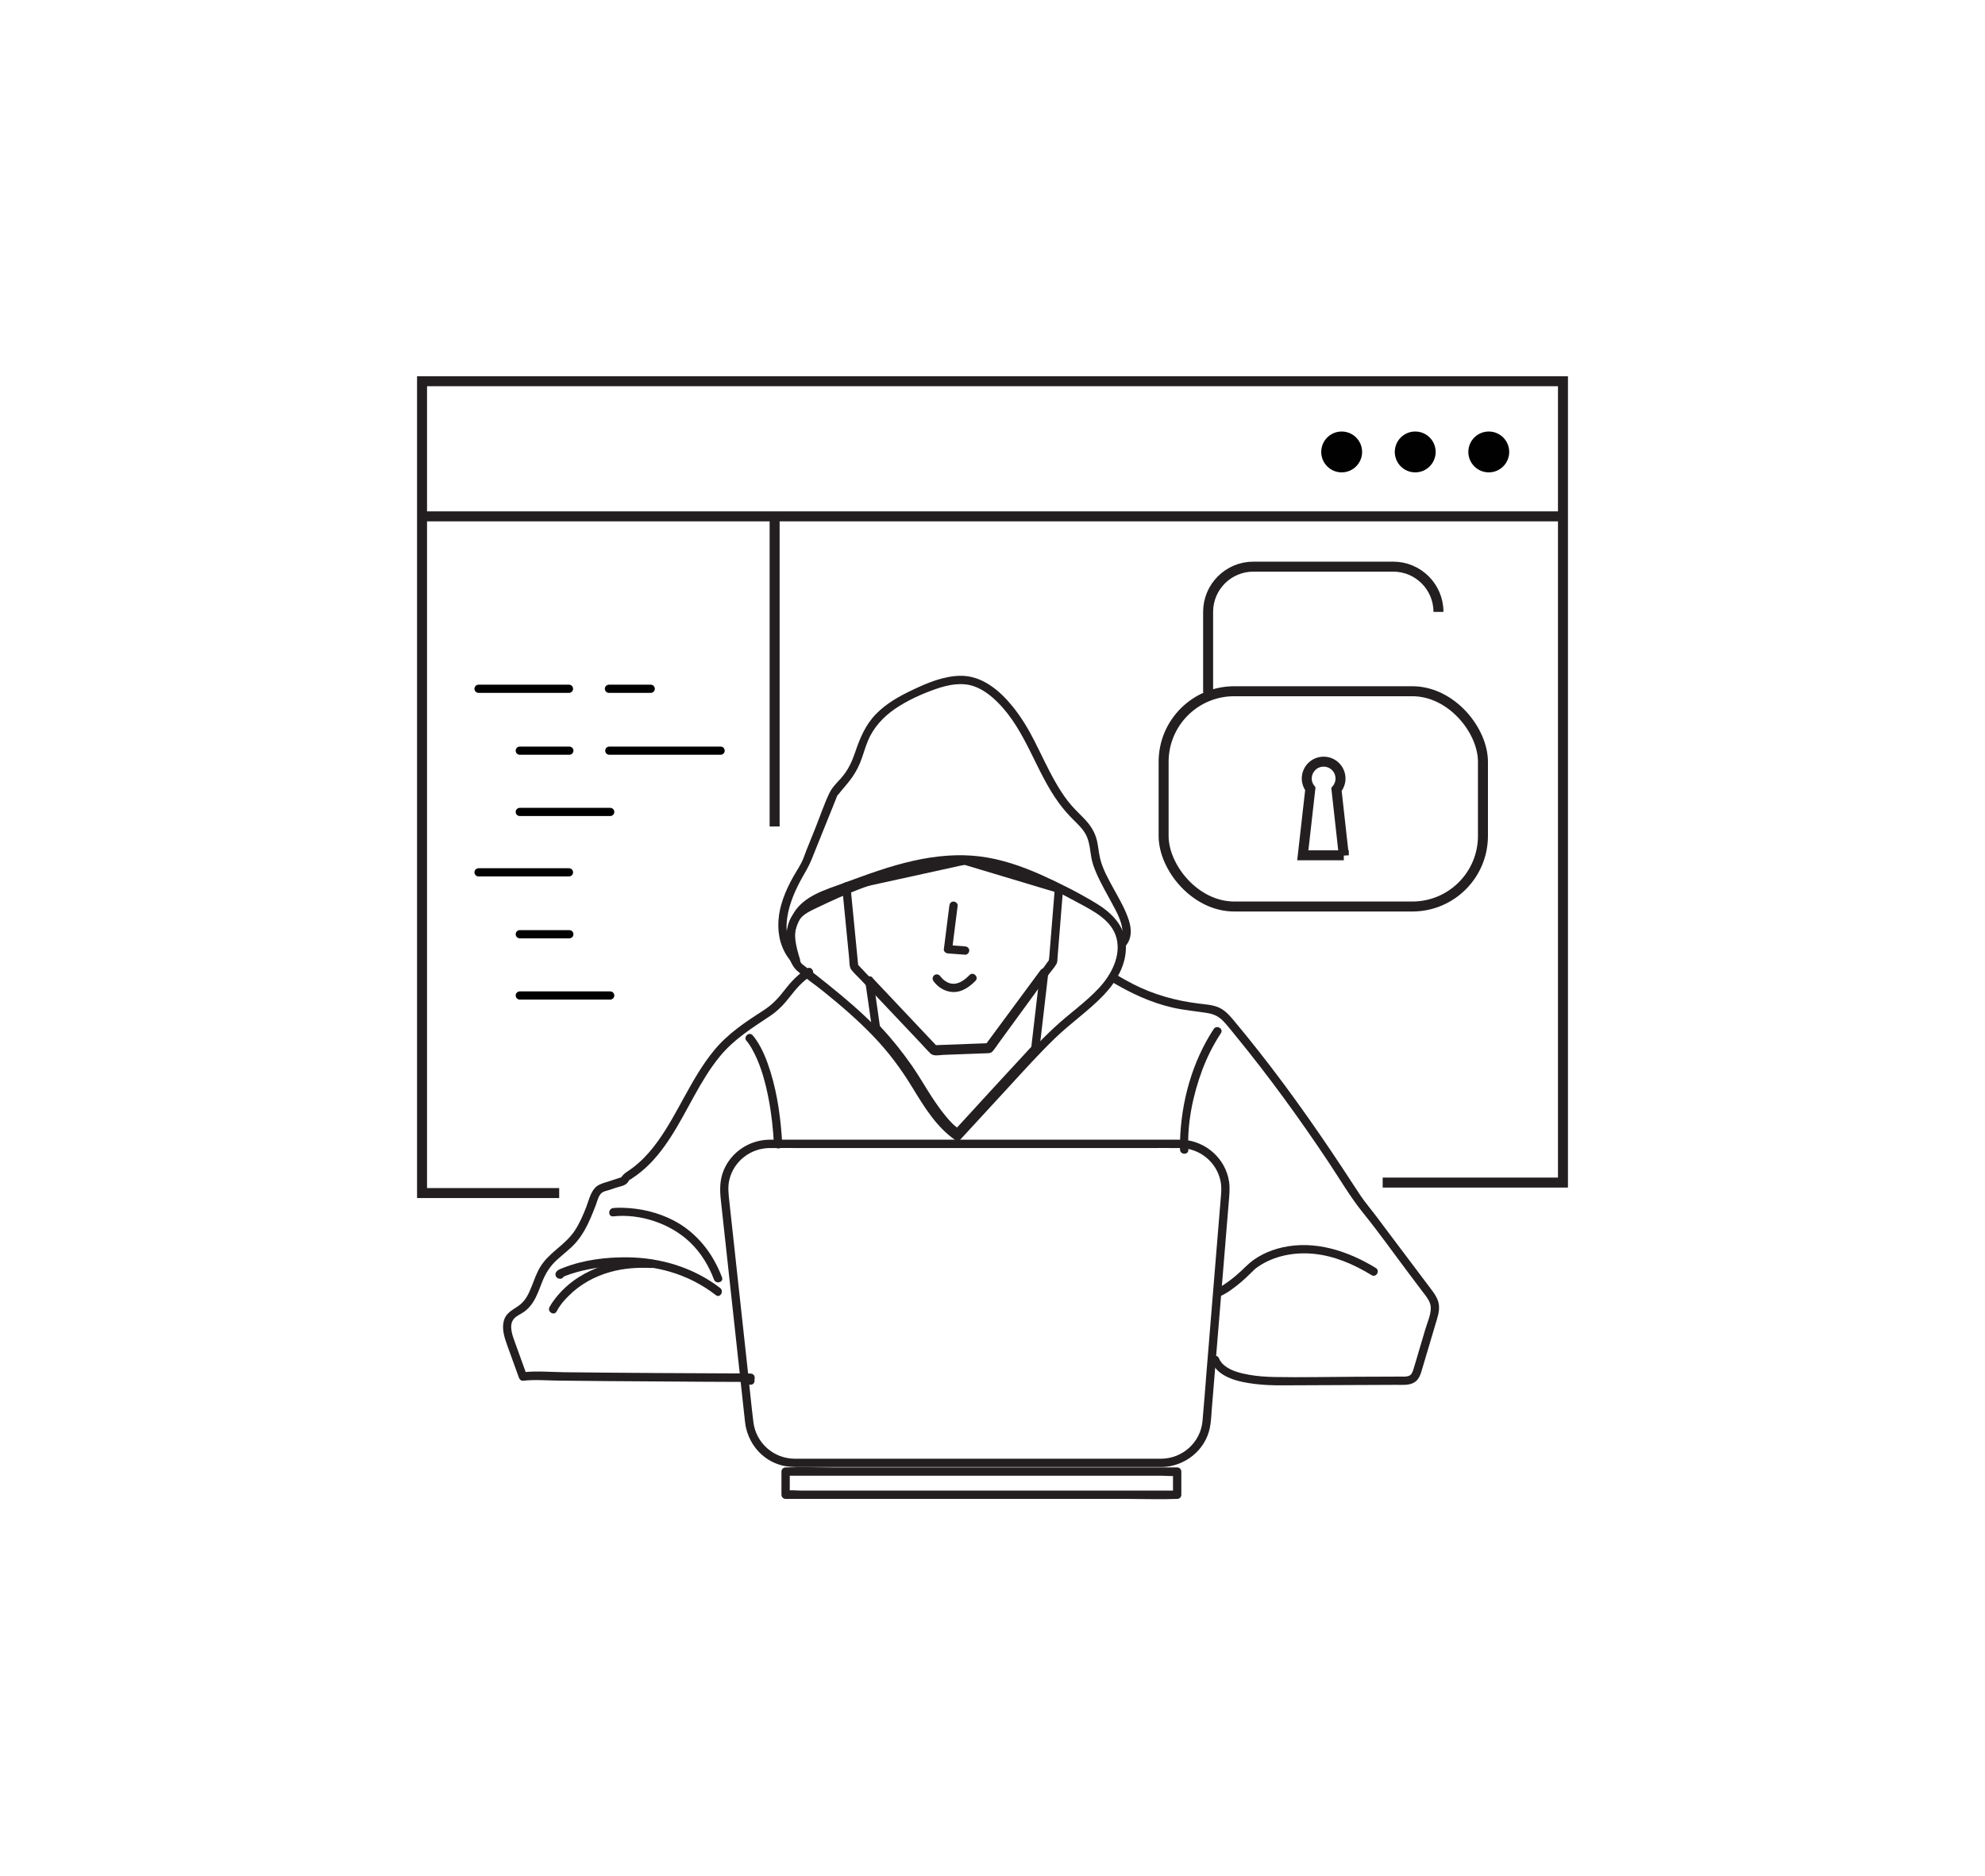 <?xml version="1.0" encoding="UTF-8"?>
<svg id="Layer_1" data-name="Layer 1" xmlns="http://www.w3.org/2000/svg" viewBox="0 0 596.43 563.74">
  <defs>
    <style>
      .cls-1 {
        fill: none;
        stroke: #231f20;
        stroke-miterlimit: 10;
        stroke-width: 3px;
      }

      .cls-2 {
        fill: #231f20;
      }

      .cls-3 {
        fill: #010101;
      }
    </style>
  </defs>
  <g>
    <g>
      <path class="cls-3" d="m195.52,208.21h-12.55c-.68,0-1.23-.55-1.23-1.23s.55-1.23,1.23-1.23h12.55c.68,0,1.23.55,1.23,1.23s-.55,1.23-1.23,1.23Z"/>
      <path class="cls-3" d="m170.96,208.21h-27.17c-.68,0-1.23-.55-1.23-1.23s.55-1.23,1.23-1.23h27.17c.68,0,1.23.55,1.23,1.23s-.55,1.23-1.23,1.23Z"/>
      <path class="cls-3" d="m216.52,226.81h-33.44c-.68,0-1.23-.55-1.23-1.23s.55-1.23,1.23-1.23h33.44c.68,0,1.23.55,1.23,1.23s-.55,1.23-1.23,1.23Z"/>
      <path class="cls-3" d="m171.07,226.81h-14.89c-.68,0-1.23-.55-1.23-1.23s.55-1.23,1.23-1.23h14.89c.68,0,1.23.55,1.23,1.23s-.55,1.23-1.23,1.23Z"/>
      <path class="cls-3" d="m183.35,245.22h-27.17c-.68,0-1.23-.55-1.23-1.23s.55-1.23,1.23-1.23h27.17c.68,0,1.23.55,1.23,1.23s-.55,1.23-1.23,1.23Z"/>
    </g>
    <g>
      <path class="cls-3" d="m170.96,263.37h-27.17c-.68,0-1.23-.55-1.23-1.23s.55-1.23,1.23-1.23h27.17c.68,0,1.23.55,1.23,1.23s-.55,1.23-1.23,1.23Z"/>
      <path class="cls-3" d="m171.07,281.97h-14.89c-.68,0-1.23-.55-1.23-1.23s.55-1.23,1.23-1.23h14.89c.68,0,1.23.55,1.23,1.23s-.55,1.23-1.23,1.23Z"/>
      <path class="cls-3" d="m183.35,300.38h-27.17c-.68,0-1.23-.55-1.23-1.23s.55-1.23,1.23-1.23h27.17c.68,0,1.23.55,1.23,1.23s-.55,1.23-1.23,1.23Z"/>
    </g>
    <g>
      <circle class="cls-3" cx="403.13" cy="135.81" r="6.14"/>
      <circle class="cls-3" cx="425.23" cy="135.81" r="6.14"/>
      <circle class="cls-3" cx="447.33" cy="135.81" r="6.14"/>
    </g>
    <path class="cls-1" d="m168.02,358.52h-41.21V114.56h342.81v240.81h-54.17"/>
    <line class="cls-1" x1="127.75" y1="155.17" x2="469.62" y2="155.17"/>
    <line class="cls-1" x1="232.75" y1="248.35" x2="232.75" y2="156.11"/>
  </g>
  <g>
    <path class="cls-1" d="m432.21,183.87c0-7.5-6.08-13.59-13.59-13.59h-42.03c-7.5,0-13.59,6.08-13.59,13.59v24.33"/>
    <rect class="cls-1" x="349.63" y="207.72" width="95.95" height="64.69" rx="21.21" ry="21.21"/>
    <path class="cls-1" d="m403.77,257.02l-2.2-19.79c.75-.88,1.21-2.03,1.21-3.28,0-2.8-2.27-5.07-5.07-5.07s-5.07,2.27-5.07,5.07c0,1.17.4,2.24,1.07,3.1l-2.26,19.97h12.32Z"/>
  </g>
  <path class="cls-2" d="m167.27,394.07c.91-1.8,2.14-3.21,3.56-4.63,3.45-3.47,7.83-5.89,12.53-7.2,3.98-1.11,8.11-1.41,12.23-1.21,1.61.08,1.6-2.42,0-2.5-11.07-.53-22.58,3.12-29.28,12.38-.44.6-.87,1.23-1.21,1.9-.72,1.43,1.43,2.7,2.16,1.26h0Z"/>
  <path class="cls-2" d="m334.07,295.07c5.72,3.39,11.71,6.22,18.23,7.71,3.52.81,7.09,1.08,10.64,1.67,1.97.33,3.43,1.12,4.79,2.59s2.52,2.98,3.76,4.49c9.83,12.02,18.95,24.59,27.56,37.5,3.47,5.2,6.62,10.63,10.55,15.49,4.81,5.95,9.26,12.24,13.86,18.35l3.87,5.14c1.12,1.49,2.58,3.07,2.58,5.05,0,2.09-1.05,4.4-1.64,6.39s-1.21,4.06-1.81,6.09-1.17,4.04-1.8,6.04c-.27.86-.56,1.65-1.49,1.93-.8.24-1.71.16-2.53.16-4.37.02-8.75.04-13.12.05-8.14.03-16.31.23-24.45.08-2.62-.05-5.25-.22-7.83-.69s-5.12-1.09-7.15-2.63c-.77-.59-1.46-1.35-1.81-2.26-.58-1.48-2.99-.84-2.41.66,1.99,5.13,8.38,6.41,13.23,7.01,2.7.33,5.42.42,8.14.41,4.62-.02,9.24-.04,13.86-.06s9.08-.04,13.62-.06c2.31,0,4.62-.02,6.93-.03,1.73,0,3.71.2,5.27-.71s2-2.72,2.48-4.34c.65-2.19,1.3-4.37,1.95-6.56s1.3-4.37,1.95-6.56c.58-1.95,1.33-3.97,1.02-6.03-.3-1.94-1.53-3.5-2.68-5.02l-4.17-5.54c-2.73-3.63-5.46-7.25-8.19-10.88-2.03-2.69-4-5.42-6.12-8.04-1.71-2.11-3.13-4.31-4.61-6.6-8.89-13.69-18.2-27.1-28.31-39.93-2.59-3.29-5.22-6.56-7.92-9.76-1.21-1.43-2.54-2.78-4.3-3.51s-3.79-.84-5.7-1.08c-6.98-.85-13.64-2.67-19.9-5.89-1.72-.89-3.41-1.84-5.08-2.83-1.39-.82-2.65,1.34-1.26,2.16h0Z"/>
  <path class="cls-2" d="m225.52,412.74c-18.66-.07-37.31-.17-55.97-.38-4.1-.05-8.38-.46-12.45.02l1.21.92c-1.16-3.22-2.33-6.44-3.49-9.66-.75-2.09-2.07-5.25-.47-7.26.83-1.04,2.25-1.51,3.29-2.3.97-.73,1.78-1.64,2.45-2.66,1.27-1.91,1.99-4.13,2.83-6.24,1-2.52,2.31-4.62,4.31-6.48s4.18-3.4,5.94-5.45c1.89-2.21,3.24-4.79,4.38-7.45.51-1.2.99-2.42,1.46-3.64s.81-3,1.88-3.77c.54-.39,1.37-.55,1.99-.75.74-.24,1.48-.49,2.22-.73,1.16-.38,2.68-.55,3.47-1.54.21-.26.35-.57.56-.82.19-.23.21-.07,0,.05.2-.11.39-.24.58-.36,1.03-.66,2.02-1.4,2.97-2.17,3.54-2.9,6.39-6.56,8.86-10.39,5.13-7.94,8.74-16.91,14.78-24.26,4.19-5.1,9.56-8.45,14.99-12.06,2.4-1.6,4.31-3.59,6.06-5.87,1.87-2.43,3.78-4.61,6.38-6.29,1.35-.87.09-3.04-1.26-2.16-2.62,1.7-4.67,3.8-6.57,6.26s-3.73,4.51-6.28,6.16c-5.49,3.55-10.9,7.08-15.09,12.19-6.84,8.32-10.64,18.57-16.88,27.29-1.69,2.35-3.58,4.57-5.75,6.49-1.09.97-2.25,1.86-3.47,2.65-.97.63-1.45,1.18-2.09,2.12l.75-.57c-1.33.44-2.66.87-3.99,1.31-1.26.41-2.7.72-3.78,1.52-1.82,1.35-2.4,4.23-3.18,6.23-.95,2.44-1.99,4.86-3.43,7.06s-3.42,3.91-5.43,5.61c-1.88,1.6-3.73,3.27-5.01,5.42-1.07,1.79-1.76,3.79-2.52,5.72s-1.69,4.04-3.36,5.43c-1.89,1.57-4.17,2.2-4.97,4.79-.75,2.43.08,5.09.9,7.38,1.19,3.3,2.39,6.6,3.58,9.9.17.47.64.98,1.21.92,3.5-.41,7.13-.08,10.66-.04,4.71.06,9.43.1,14.15.14,9.86.08,19.73.15,29.59.2,4.68.02,9.36.04,14.03.06,1.61,0,1.61-2.49,0-2.5h0Z"/>
  <path class="cls-2" d="m240.76,275.44c2.71-4.22,8.06-5.73,12.51-7.34,5.81-2.1,11.56-4.32,17.52-5.95s12.66-2.84,19.14-2.64,12.13,1.71,17.85,3.94,11.06,5.09,16.42,7.97c4.48,2.41,9.9,5.15,11.28,10.5s-1.57,10.95-5.15,14.85c-4.05,4.4-9.06,7.82-13.43,11.89-5.14,4.78-9.85,10.02-14.6,15.18-5.16,5.6-10.32,11.21-15.49,16.81l1.51-.2c-4.93-3.43-8.16-8.58-11.23-13.62-3.16-5.18-6.51-10.13-10.56-14.67-4.26-4.77-9-9.09-13.9-13.18-2.5-2.09-5.05-4.12-7.61-6.14-1.14-.89-2.28-1.78-3.42-2.67-.25-.2-.52-.39-.75-.61.12.11,0,0-.16-.23-2.88-4.36-2.59-9.47.07-13.89.83-1.38-1.33-2.64-2.16-1.26-2.75,4.58-3.39,9.96-1,14.82.44.89.97,1.87,1.71,2.54,2.49,2.27,5.39,4.2,8.02,6.32,5.22,4.2,10.31,8.58,14.96,13.41s8.41,9.88,11.82,15.48c3.59,5.88,7.19,11.86,12.95,15.87.44.3,1.16.19,1.51-.2,4.88-5.3,9.76-10.6,14.64-15.9,4.57-4.96,9.07-9.99,13.93-14.66,4.6-4.43,9.93-8.1,14.36-12.7,3.89-4.04,7.05-9.32,6.79-15.12s-4.28-9.79-9.01-12.64c-5.31-3.2-10.96-6.07-16.63-8.59s-11.79-4.63-18.09-5.43c-6.63-.85-13.35-.2-19.86,1.23-7.35,1.61-14.38,4.25-21.43,6.84-5.33,1.96-11.43,3.67-14.68,8.73-.87,1.36,1.29,2.61,2.16,1.26Z"/>
  <path class="cls-2" d="m224.35,312.83c.07.07.13.15.19.22.07.09.31.41.05.06.1.14.21.28.31.42.67.95,1.24,1.97,1.76,3,2.14,4.28,3.38,9,4.28,13.68s1.35,9.1,1.61,13.69c.09,1.6,2.59,1.61,2.5,0-.43-7.34-1.35-14.75-3.54-21.79-1.03-3.32-2.32-6.71-4.29-9.6-.34-.5-.69-1.01-1.11-1.44-1.12-1.16-2.88.61-1.77,1.77h0Z"/>
  <path class="cls-2" d="m357.06,345.51c-.38-8.05,1.4-16.53,4.2-24.03,1.45-3.86,3.32-7.55,5.58-11,.88-1.35-1.28-2.6-2.16-1.26-6.48,9.88-9.76,21.84-10.12,33.6-.03.89-.05,1.79,0,2.68.07,1.6,2.58,1.61,2.5,0h0Z"/>
  <path class="cls-2" d="m366.35,389.64c2.4-1,4.54-2.69,6.52-4.34,1.5-1.26,2.85-2.66,4.27-4,.11-.11.25-.2.37-.3-.3.24.43-.31.59-.41,4.81-3.26,10.81-4.36,16.53-3.82,6.27.59,12.18,3.17,17.5,6.42,1.38.84,2.63-1.32,1.26-2.16-8.35-5.1-18.28-8.4-28.08-6.18-4.15.94-8,2.78-11.02,5.77-1.96,1.95-4.06,3.78-6.38,5.31-.59.39-1.19.76-1.81,1.09-.16.08-1.08.5-.42.22-1.46.61-.82,3.03.66,2.41h0Z"/>
  <path class="cls-2" d="m168.28,381.77c-.18,0,.35.08.23.04-.66-.24.41,1.9.54,1.98.09.05-.31.14-.09.07.18-.06.37-.2.54-.28.39-.19.21-.1.67-.28.42-.16.84-.31,1.26-.45,2.38-.79,4.83-1.35,7.3-1.76,7.43-1.25,15.2-1.04,22.46,1.04,5.06,1.45,9.75,3.86,13.92,7.07,1.27.98,2.52-1.19,1.26-2.16-7.97-6.14-17.82-9.1-27.83-9.21-6.38-.07-13.17.76-19.15,3.1-.66.26-1.53.52-2.06,1.04-.9.88-.31,2.3.94,2.31,1.61,0,1.61-2.5,0-2.5h0Z"/>
  <path class="cls-2" d="m184.25,365.52c8.14-.88,17.21,2.18,23.09,7.8,3.25,3.11,5.61,7,7.19,11.19.56,1.49,2.98.85,2.41-.66-2.75-7.31-7.67-13.57-14.69-17.17-4.58-2.35-9.73-3.57-14.87-3.73-1.04-.03-2.09-.04-3.13.07-1.58.17-1.6,2.67,0,2.5h0Z"/>
  <path class="cls-2" d="m259.99,294.95c.4,2.8.8,5.59,1.2,8.39l.71,4.94c.11.75.17,1.21.7,1.79,3.02,3.28,5.88,6.67,8.48,10.3,2.33,3.24,4.28,6.67,6.44,10.01,1.43,2.21,2.94,4.37,4.6,6.41,1.44,1.77,3.04,3.58,5.05,4.72.46.26,1.14.22,1.51-.2,4.15-4.58,8.35-9.13,12.54-13.67,2.66-2.89,5.32-5.78,7.98-8.66.7-.76,1.4-1.52,2.1-2.28.5-.54.92-.9,1.04-1.63.05-.3.07-.62.11-.92l1.37-11.78c.4-3.42.8-6.83,1.19-10.25.16-1.38-1.69-1.5-2.33-.63-4.88,6.61-9.76,13.22-14.64,19.83-.68.93-1.37,1.85-2.05,2.78l1.08-.62c-5.45.2-10.91.4-16.36.61l.88.37c-5.69-6.03-11.37-12.06-17.06-18.08-.82-.87-1.64-1.74-2.46-2.61-1.11-1.17-2.87.6-1.77,1.77,3.34,3.54,6.68,7.08,10.02,10.62,2.27,2.4,4.53,4.81,6.8,7.21l2.07,2.19c.46.48.8.97,1.52,1.04.66.07,1.4-.05,2.06-.08l4.76-.18c2.96-.11,5.92-.22,8.87-.33.76-.03,1.26-.07,1.8-.73.41-.5.78-1.05,1.16-1.57l5.14-6.96c3.44-4.66,6.89-9.33,10.33-13.99l-2.33-.63c-.78,6.69-1.56,13.37-2.34,20.06-.11.97-.23,1.95-.34,2.92l.37-.88c-7.47,8.08-14.93,16.17-22.35,24.3-.32.35-.63.69-.95,1.04l1.51-.2c-1.73-.98-3.1-2.58-4.35-4.1-1.46-1.77-2.77-3.66-4.03-5.57-2.06-3.14-3.89-6.41-6.05-9.5-2.79-3.99-5.83-7.84-9.17-11.39-.12-.13-.49-.67-.66-.69.28.04.34.88.21,0l-.62-4.33c-.45-3.16-.9-6.31-1.35-9.47-.23-1.59-2.64-.91-2.41.66Z"/>
  <path class="cls-2" d="m253.03,266.4c.43,4.43.87,8.86,1.3,13.29l.82,8.34c.1,1.05,0,2.58.68,3.43.84,1.06,1.89,2,2.82,2.98l5.55,5.87c4.12,4.35,8.23,8.7,12.35,13.06,1.01,1.07,1.99,2.21,3.06,3.23.92.88,2.74.44,3.89.39l9.16-.34,3.56-.13c.82-.03,1.5.04,2.09-.66.72-.85,1.32-1.82,1.98-2.71l4.72-6.47c3.46-4.74,6.91-9.48,10.37-14.22.67-.92,1.59-1.88,2.11-2.9.23-.45.21-1.03.25-1.52l.23-2.91c.45-5.61.9-11.22,1.35-16.83.03-.41.07-.82.1-1.23.04-.55-.42-1.06-.92-1.21-9.05-2.71-18.09-5.43-27.14-8.14-.85-.25-1.46-.44-2.33-.25-1.65.35-3.29.72-4.94,1.09-5.88,1.29-11.76,2.59-17.64,3.88-4.16.92-8.33,1.83-12.49,2.75-1.57.35-.91,2.76.66,2.41,9.41-2.07,18.81-4.14,28.22-6.2l5.95-1.31c.38-.08.95-.1,1.29-.28.32-.17-.63-.14-.53,0,.06.07.37.11.46.14l14.14,4.24c4.56,1.37,9.13,2.74,13.69,4.11l-.92-1.21c-.28,3.48-.56,6.95-.84,10.43l-.6,7.43-.21,2.64c-.03.37-.18.91-.1,1.28-.06-.26.4-.77-.06-.25-.32.37-.59.81-.87,1.2l-3.26,4.46c-2.99,4.1-5.98,8.19-8.96,12.29-1.95,2.68-3.91,5.36-5.86,8.04l1.08-.62c-5.54.21-11.08.41-16.61.62l.88.37c-7.01-7.41-14.02-14.82-21.03-22.23-.98-1.04-1.96-2.08-2.95-3.12l.37.88c-.69-7.02-1.37-14.04-2.06-21.06-.1-1.02-.2-2.04-.3-3.05-.16-1.59-2.66-1.6-2.5,0Z"/>
  <path class="cls-2" d="m338.41,284.02c1.72-2.21,1.59-4.89.78-7.45-1.03-3.26-2.81-6.27-4.44-9.25s-3.42-6.08-4.22-9.43c-.49-2.06-.55-4.18-1.19-6.21-.71-2.23-2.01-4.06-3.63-5.73s-3.33-3.27-4.78-5.13-2.65-3.77-3.79-5.76c-2.32-4.04-4.23-8.3-6.35-12.45-1.86-3.66-3.97-7.15-6.56-10.35-3.92-4.83-9.27-9.34-15.83-9.18-4.92.12-9.56,2.05-13.95,4.12-4.11,1.93-8.05,4.09-11.25,7.38s-4.83,7.27-6.3,11.61c-.82,2.42-1.83,4.65-3.4,6.69-1.32,1.73-3.28,3.35-4.23,5.31-1.61,3.32-2.79,6.92-4.16,10.34-.96,2.4-1.93,4.79-2.89,7.19-.47,1.17-.85,2.47-1.45,3.59-1,1.89-2.24,3.7-3.22,5.62-1.14,2.22-2.15,4.54-2.82,6.95-1.15,4.08-1.28,8.63.3,12.62.75,1.89,1.81,3.57,3.25,5,.87.86,2.46,0,2.09-1.22-1.11-3.62-2.56-8.45-.17-11.88,1.22-1.74,3.27-2.65,5.12-3.54,2.21-1.07,4.43-2.1,6.67-3.09,8.86-3.9,18.18-7.07,27.86-8.04,1.59-.16,1.6-2.66,0-2.5-8.27.83-16.25,3.13-23.95,6.2-3.87,1.55-7.67,3.26-11.43,5.07-3.23,1.55-6.33,3.27-7.51,6.89s-.12,7.92.99,11.55l2.09-1.22c-6.77-6.75-2.94-17.05,1.06-24.12.97-1.72,1.94-3.32,2.68-5.14l2.31-5.74c1.71-4.24,3.41-8.47,5.12-12.71.15-.36.26-.78.45-1.12.08-.15-.33.42.09,0,.35-.35.64-.79.96-1.17.79-.94,1.59-1.86,2.35-2.82,1.36-1.73,2.49-3.52,3.32-5.56.9-2.19,1.48-4.49,2.38-6.68,1.63-3.96,4.6-7.2,8.1-9.61,3.73-2.56,8.15-4.56,12.41-6.03,3.67-1.27,7.73-2.09,11.49-.75,2.72.97,5.08,2.85,7.1,4.88,8.51,8.54,11.31,20.65,18.34,30.21,1.29,1.75,2.71,3.39,4.25,4.92s3.31,3.14,4.17,5.28.93,4.23,1.33,6.36c.28,1.51.83,2.95,1.43,4.36,1.34,3.13,3.07,6.06,4.67,9.05,1.33,2.48,2.92,5.24,3.19,8.1.09.97,0,2.04-.62,2.84-.98,1.25.78,3.04,1.77,1.77h0Z"/>
  <path class="cls-2" d="m285.25,272.17c-.48,3.82-.96,7.63-1.45,11.45l-.21,1.64c-.09.7.65,1.21,1.25,1.25,1.71.13,3.43.25,5.14.38.67.05,1.25-.61,1.25-1.25,0-.72-.57-1.2-1.25-1.25-1.71-.13-3.43-.25-5.14-.38l1.25,1.25c.48-3.82.96-7.63,1.45-11.45l.21-1.64c.08-.67-.64-1.25-1.25-1.25-.75,0-1.17.58-1.25,1.25h0Z"/>
  <path class="cls-2" d="m280.4,294.69c1.77,2.65,5.15,4.13,8.24,3.08,1.72-.58,3.18-1.72,4.45-3,1.13-1.15-.64-2.92-1.77-1.77s-2.43,2.17-3.89,2.52c-.16.04-.31.07-.47.09.27-.04-.19,0-.24.01-.25.01-.5,0-.75-.02-.15-.02-.14-.02.02,0-.07-.01-.13-.02-.2-.04-.13-.03-.26-.06-.39-.09s-.25-.08-.37-.12c-.06-.02-.12-.04-.18-.07.14.06.17.07.08.03-.42-.19-.79-.44-1.18-.69-.19-.12.2.17-.06-.05-.06-.05-.12-.1-.17-.15-.14-.12-.28-.25-.41-.38-.19-.19-.36-.39-.53-.59-.16-.18.22.3.03.03-.02-.02-.03-.05-.05-.07-.38-.56-1.1-.8-1.71-.45-.56.33-.83,1.15-.45,1.71h0Z"/>
  <path class="cls-2" d="m225.52,416.12c1.61,0,1.61-2.5,0-2.5s-1.61,2.5,0,2.5h0Z"/>
  <g>
    <path class="cls-2" d="m348.98,438.35h-107.75c-.85,0-1.7,0-2.55,0-6.25-.07-11.52-4.74-12.3-10.96-.64-5.12-1.12-10.26-1.68-15.39-1.05-9.59-2.09-19.18-3.14-28.77-.8-7.32-1.6-14.63-2.39-21.95-.25-2.29-.57-4.55,0-6.84,1.37-5.57,6.41-9.41,12.1-9.45,3.38-.03,6.76,0,10.13,0h103.28c3.29,0,6.58-.03,9.87,0,5.87.05,10.98,4.14,12.18,9.92.44,2.09.14,4.23-.03,6.33-.61,7.48-1.22,14.96-1.84,22.45-.78,9.58-1.57,19.16-2.35,28.73-.4,4.89-.74,9.78-1.2,14.66-.6,6.36-5.98,11.19-12.33,11.27-1.61.02-1.61,2.52,0,2.5,6.95-.09,13.21-4.99,14.57-11.9.34-1.73.4-3.54.54-5.3.65-7.95,1.3-15.89,1.95-23.84.79-9.6,1.57-19.2,2.36-28.8l.79-9.62c.17-2.12.42-4.2.1-6.33-1.02-6.8-6.84-12.02-13.65-12.54-1.07-.08-2.16-.04-3.23-.04h-118.21c-.99,0-1.98,0-2.97,0-6.03.06-11.51,3.66-13.81,9.26-1.19,2.91-1.16,5.84-.83,8.88.31,2.81.61,5.62.92,8.42,1.02,9.39,2.05,18.78,3.07,28.18.92,8.41,1.84,16.82,2.75,25.23.18,1.64.35,3.29.54,4.93.71,6.15,4.98,11.41,11.05,12.98,1.85.48,3.7.48,5.58.48h29.89c9.97,0,19.95,0,29.92,0,9.41,0,18.83,0,28.24,0h20.43c1.61,0,1.61-2.5,0-2.5Z"/>
    <path class="cls-2" d="m353.7,447.93h-112.84c-1.48,0-3.15-.22-4.61,0-.06,0-.14,0-.2,0l1.25,1.25v-6.97l-1.25,1.25h112.84c1.48,0,3.15.22,4.61,0,.06,0,.14,0,.2,0l-1.25-1.25v6.97c0,1.61,2.5,1.61,2.5,0v-6.97c0-.68-.57-1.25-1.25-1.25h-103.13c-4.76,0-9.56-.19-14.32,0-.07,0-.13,0-.2,0-.68,0-1.25.57-1.25,1.25v6.97c0,.68.57,1.25,1.25,1.25h103.13c4.76,0,9.56.19,14.32,0,.07,0,.13,0,.2,0,1.61,0,1.61-2.5,0-2.5Z"/>
  </g>
</svg>